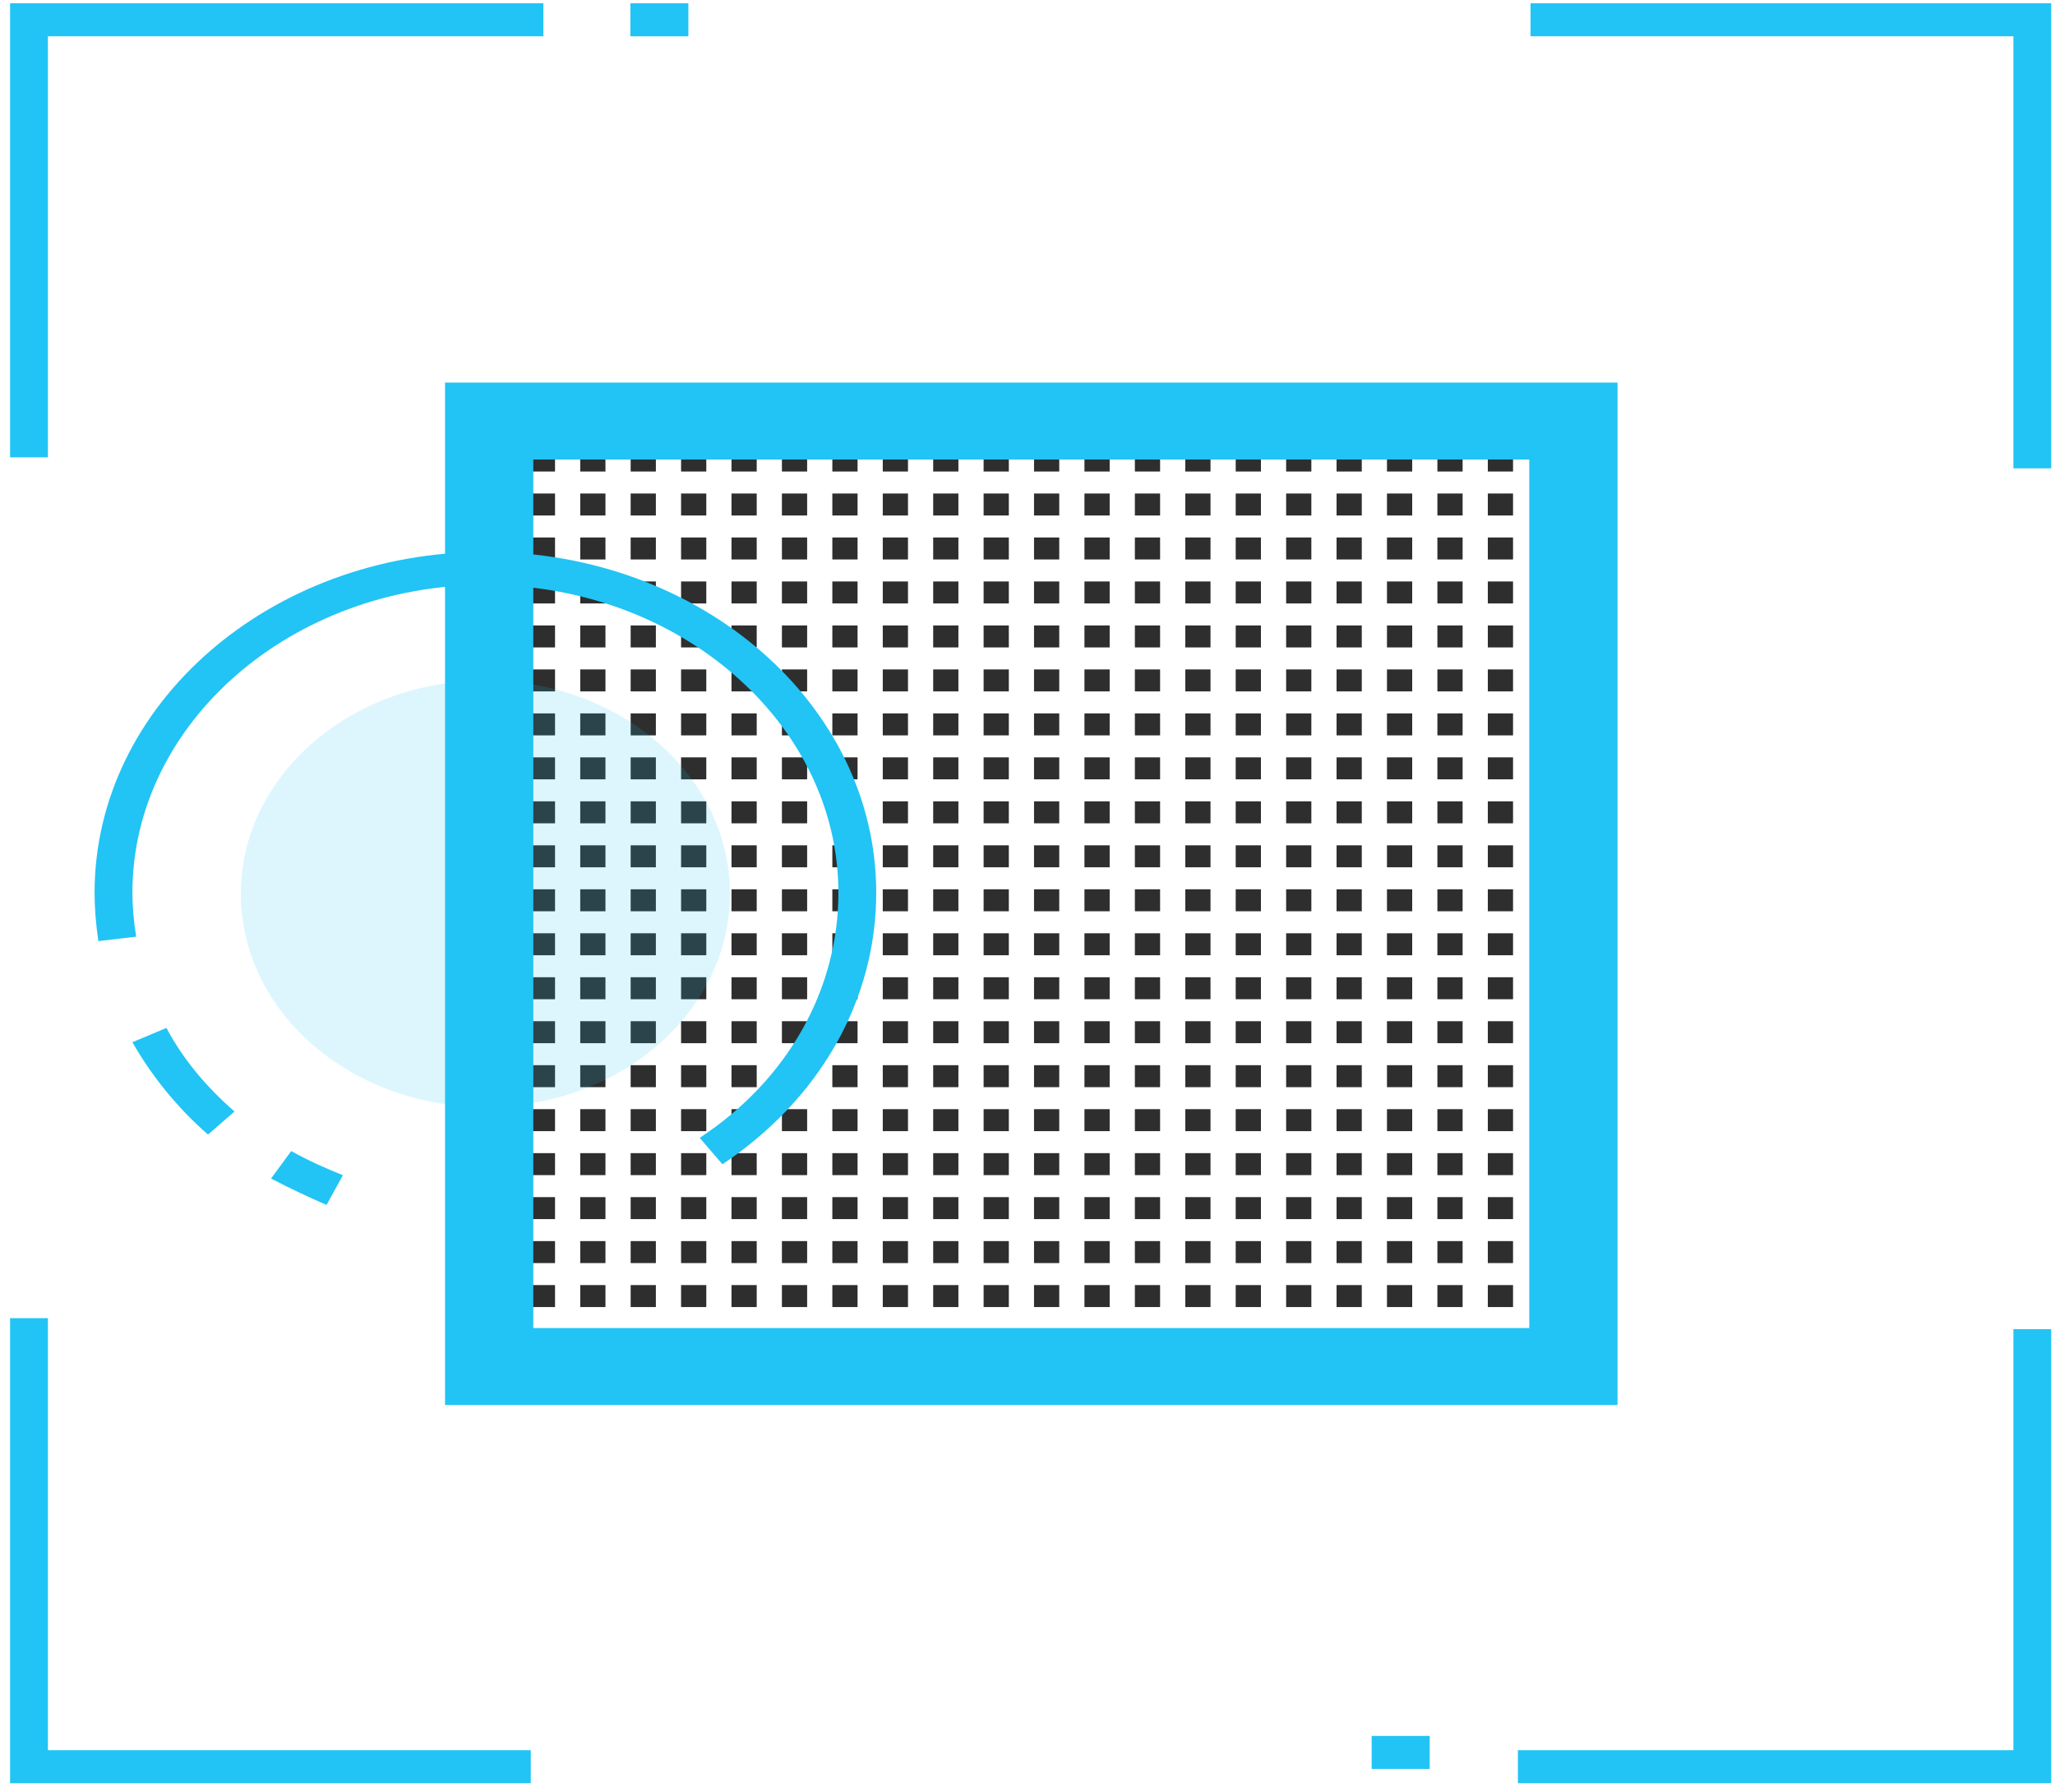 <svg fill="none" height="109" viewBox="0 0 125 109" width="125" xmlns="http://www.w3.org/2000/svg"><g fill="#2e2e2e"><path d="m92.034 28.681h-1.534v-1.337h1.534zm-3.067 0h-1.534v-1.337h1.534zm-3.067 0h-1.534v-1.337h1.534zm-3.067 0h-1.534v-1.337h1.534zm-3.067 0h-1.534v-1.337h1.534zm-3.067 0h-1.534v-1.337h1.534zm-3.067 0h-1.534v-1.337h1.534zm-3.067 0h-1.534v-1.337h1.534zm-3.067 0h-1.534v-1.337h1.534zm-3.067 0h-1.534v-1.337h1.534zm-3.067 0h-1.534v-1.337h1.534zm-3.067 0h-1.534v-1.337h1.534zm-3.067 0h-1.534v-1.337h1.534zm-3.067 0h-1.534v-1.337h1.534zm-3.067 0h-1.534v-1.337h1.534zm-3.067 0h-1.534v-1.337h1.534zm-3.067 0h-1.534v-1.337h1.534zm-3.067 0h-1.534v-1.337h1.534zm-3.067 0h-1.534v-1.337h1.534zm-3.067 0h-1.534v-1.337h1.534z"/><path d="m92.034 71.478h-1.534v-1.337h1.534zm-3.067 0h-1.534v-1.337h1.534zm-3.067 0h-1.534v-1.337h1.534zm-3.067 0h-1.534v-1.337h1.534zm-3.067 0h-1.534v-1.337h1.534zm-3.067 0h-1.534v-1.337h1.534zm-3.067 0h-1.534v-1.337h1.534zm-3.067 0h-1.534v-1.337h1.534zm-3.067 0h-1.534v-1.337h1.534zm-3.067 0h-1.534v-1.337h1.534zm-3.067 0h-1.534v-1.337h1.534zm-3.067 0h-1.534v-1.337h1.534zm-3.067 0h-1.534v-1.337h1.534zm-3.067 0h-1.534v-1.337h1.534zm-3.067 0h-1.534v-1.337h1.534zm-3.067 0h-1.534v-1.337h1.534zm-3.067 0h-1.534v-1.337h1.534zm-3.067 0h-1.534v-1.337h1.534zm-3.067 0h-1.534v-1.337h1.534zm-3.067 0h-1.534v-1.337h1.534z"/><path d="m92.034 50.079h-1.534v-1.337h1.534zm-3.067 0h-1.534v-1.337h1.534zm-3.067 0h-1.534v-1.337h1.534zm-3.067 0h-1.534v-1.337h1.534zm-3.067 0h-1.534v-1.337h1.534zm-3.067 0h-1.534v-1.337h1.534zm-3.067 0h-1.534v-1.337h1.534zm-3.067 0h-1.534v-1.337h1.534zm-3.067 0h-1.534v-1.337h1.534zm-3.067 0h-1.534v-1.337h1.534zm-3.067 0h-1.534v-1.337h1.534zm-3.067 0h-1.534v-1.337h1.534zm-3.067 0h-1.534v-1.337h1.534zm-3.067 0h-1.534v-1.337h1.534zm-3.067 0h-1.534v-1.337h1.534zm-3.067 0h-1.534v-1.337h1.534zm-3.067 0h-1.534v-1.337h1.534zm-3.067 0h-1.534v-1.337h1.534zm-3.067 0h-1.534v-1.337h1.534zm-3.067 0h-1.534v-1.337h1.534z"/><path d="m92.034 39.38h-1.534v-1.337h1.534zm-3.067 0h-1.534v-1.337h1.534zm-3.067 0h-1.534v-1.337h1.534zm-3.067 0h-1.534v-1.337h1.534zm-3.067 0h-1.534v-1.337h1.534zm-3.067 0h-1.534v-1.337h1.534zm-3.067 0h-1.534v-1.337h1.534zm-3.067 0h-1.534v-1.337h1.534zm-3.067 0h-1.534v-1.337h1.534zm-3.067 0h-1.534v-1.337h1.534zm-3.067 0h-1.534v-1.337h1.534zm-3.067 0h-1.534v-1.337h1.534zm-3.067 0h-1.534v-1.337h1.534zm-3.067 0h-1.534v-1.337h1.534zm-3.067 0h-1.534v-1.337h1.534zm-3.067 0h-1.534v-1.337h1.534zm-3.067 0h-1.534v-1.337h1.534zm-3.067 0h-1.534v-1.337h1.534zm-3.067 0h-1.534v-1.337h1.534zm-3.067 0h-1.534v-1.337h1.534z"/><path d="m92.034 82.177h-1.534v-1.337h1.534zm-3.067 0h-1.534v-1.337h1.534zm-3.067 0h-1.534v-1.337h1.534zm-3.067 0h-1.534v-1.337h1.534zm-3.067 0h-1.534v-1.337h1.534zm-3.067 0h-1.534v-1.337h1.534zm-3.067 0h-1.534v-1.337h1.534zm-3.067 0h-1.534v-1.337h1.534zm-3.067 0h-1.534v-1.337h1.534zm-3.067 0h-1.534v-1.337h1.534zm-3.067 0h-1.534v-1.337h1.534zm-3.067 0h-1.534v-1.337h1.534zm-3.067 0h-1.534v-1.337h1.534zm-3.067 0h-1.534v-1.337h1.534zm-3.067 0h-1.534v-1.337h1.534zm-3.067 0h-1.534v-1.337h1.534zm-3.067 0h-1.534v-1.337h1.534zm-3.067 0h-1.534v-1.337h1.534zm-3.067 0h-1.534v-1.337h1.534zm-3.067 0h-1.534v-1.337h1.534z"/><path d="m92.034 60.779h-1.534v-1.337h1.534zm-3.067 0h-1.534v-1.337h1.534zm-3.067 0h-1.534v-1.337h1.534zm-3.067 0h-1.534v-1.337h1.534zm-3.067 0h-1.534v-1.337h1.534zm-3.067 0h-1.534v-1.337h1.534zm-3.067 0h-1.534v-1.337h1.534zm-3.067 0h-1.534v-1.337h1.534zm-3.067 0h-1.534v-1.337h1.534zm-3.067 0h-1.534v-1.337h1.534zm-3.067 0h-1.534v-1.337h1.534zm-3.067 0h-1.534v-1.337h1.534zm-3.067 0h-1.534v-1.337h1.534zm-3.067 0h-1.534v-1.337h1.534zm-3.067 0h-1.534v-1.337h1.534zm-3.067 0h-1.534v-1.337h1.534zm-3.067 0h-1.534v-1.337h1.534zm-3.067 0h-1.534v-1.337h1.534zm-3.067 0h-1.534v-1.337h1.534zm-3.067 0h-1.534v-1.337h1.534z"/><path d="m92.034 34.03h-1.534v-1.337h1.534zm-3.067 0h-1.534v-1.337h1.534zm-3.067 0h-1.534v-1.337h1.534zm-3.067 0h-1.534v-1.337h1.534zm-3.067 0h-1.534v-1.337h1.534zm-3.067 0h-1.534v-1.337h1.534zm-3.067 0h-1.534v-1.337h1.534zm-3.067 0h-1.534v-1.337h1.534zm-3.067 0h-1.534v-1.337h1.534zm-3.067 0h-1.534v-1.337h1.534zm-3.067 0h-1.534v-1.337h1.534zm-3.067 0h-1.534v-1.337h1.534zm-3.067 0h-1.534v-1.337h1.534zm-3.067 0h-1.534v-1.337h1.534zm-3.067 0h-1.534v-1.337h1.534zm-3.067 0h-1.534v-1.337h1.534zm-3.067 0h-1.534v-1.337h1.534zm-3.067 0h-1.534v-1.337h1.534zm-3.067 0h-1.534v-1.337h1.534zm-3.067 0h-1.534v-1.337h1.534z"/><path d="m92.034 76.828h-1.534v-1.337h1.534zm-3.067 0h-1.534v-1.337h1.534zm-3.067 0h-1.534v-1.337h1.534zm-3.067 0h-1.534v-1.337h1.534zm-3.067 0h-1.534v-1.337h1.534zm-3.067 0h-1.534v-1.337h1.534zm-3.067 0h-1.534v-1.337h1.534zm-3.067 0h-1.534v-1.337h1.534zm-3.067 0h-1.534v-1.337h1.534zm-3.067 0h-1.534v-1.337h1.534zm-3.067 0h-1.534v-1.337h1.534zm-3.067 0h-1.534v-1.337h1.534zm-3.067 0h-1.534v-1.337h1.534zm-3.067 0h-1.534v-1.337h1.534zm-3.067 0h-1.534v-1.337h1.534zm-3.067 0h-1.534v-1.337h1.534zm-3.067 0h-1.534v-1.337h1.534zm-3.067 0h-1.534v-1.337h1.534zm-3.067 0h-1.534v-1.337h1.534zm-3.067 0h-1.534v-1.337h1.534z"/><path d="m92.034 55.429h-1.534v-1.337h1.534zm-3.067 0h-1.534v-1.337h1.534zm-3.067 0h-1.534v-1.337h1.534zm-3.067 0h-1.534v-1.337h1.534zm-3.067 0h-1.534v-1.337h1.534zm-3.067 0h-1.534v-1.337h1.534zm-3.067 0h-1.534v-1.337h1.534zm-3.067 0h-1.534v-1.337h1.534zm-3.067 0h-1.534v-1.337h1.534zm-3.067 0h-1.534v-1.337h1.534zm-3.067 0h-1.534v-1.337h1.534zm-3.067 0h-1.534v-1.337h1.534zm-3.067 0h-1.534v-1.337h1.534zm-3.067 0h-1.534v-1.337h1.534zm-3.067 0h-1.534v-1.337h1.534zm-3.067 0h-1.534v-1.337h1.534zm-3.067 0h-1.534v-1.337h1.534zm-3.067 0h-1.534v-1.337h1.534zm-3.067 0h-1.534v-1.337h1.534zm-3.067 0h-1.534v-1.337h1.534z"/><path d="m92.034 44.73h-1.534v-1.337h1.534zm-3.067 0h-1.534v-1.337h1.534zm-3.067 0h-1.534v-1.337h1.534zm-3.067 0h-1.534v-1.337h1.534zm-3.067 0h-1.534v-1.337h1.534zm-3.067 0h-1.534v-1.337h1.534zm-3.067 0h-1.534v-1.337h1.534zm-3.067 0h-1.534v-1.337h1.534zm-3.067 0h-1.534v-1.337h1.534zm-3.067 0h-1.534v-1.337h1.534zm-3.067 0h-1.534v-1.337h1.534zm-3.067 0h-1.534v-1.337h1.534zm-3.067 0h-1.534v-1.337h1.534zm-3.067 0h-1.534v-1.337h1.534zm-3.067 0h-1.534v-1.337h1.534zm-3.067 0h-1.534v-1.337h1.534zm-3.067 0h-1.534v-1.337h1.534zm-3.067 0h-1.534v-1.337h1.534zm-3.067 0h-1.534v-1.337h1.534zm-3.067 0h-1.534v-1.337h1.534z"/><path d="m92.034 66.128h-1.534v-1.337h1.534zm-3.067 0h-1.534v-1.337h1.534zm-3.067 0h-1.534v-1.337h1.534zm-3.067 0h-1.534v-1.337h1.534zm-3.067 0h-1.534v-1.337h1.534zm-3.067 0h-1.534v-1.337h1.534zm-3.067 0h-1.534v-1.337h1.534zm-3.067 0h-1.534v-1.337h1.534zm-3.067 0h-1.534v-1.337h1.534zm-3.067 0h-1.534v-1.337h1.534zm-3.067 0h-1.534v-1.337h1.534zm-3.067 0h-1.534v-1.337h1.534zm-3.067 0h-1.534v-1.337h1.534zm-3.067 0h-1.534v-1.337h1.534zm-3.067 0h-1.534v-1.337h1.534zm-3.067 0h-1.534v-1.337h1.534zm-3.067 0h-1.534v-1.337h1.534zm-3.067 0h-1.534v-1.337h1.534zm-3.067 0h-1.534v-1.337h1.534zm-3.067 0h-1.534v-1.337h1.534z"/><path d="m92.034 31.355h-1.534v-1.337h1.534zm-3.067 0h-1.534v-1.337h1.534zm-3.067 0h-1.534v-1.337h1.534zm-3.067 0h-1.534v-1.337h1.534zm-3.067 0h-1.534v-1.337h1.534zm-3.067 0h-1.534v-1.337h1.534zm-3.067 0h-1.534v-1.337h1.534zm-3.067 0h-1.534v-1.337h1.534zm-3.067 0h-1.534v-1.337h1.534zm-3.067 0h-1.534v-1.337h1.534zm-3.067 0h-1.534v-1.337h1.534zm-3.067 0h-1.534v-1.337h1.534zm-3.067 0h-1.534v-1.337h1.534zm-3.067 0h-1.534v-1.337h1.534zm-3.067 0h-1.534v-1.337h1.534zm-3.067 0h-1.534v-1.337h1.534zm-3.067 0h-1.534v-1.337h1.534zm-3.067 0h-1.534v-1.337h1.534zm-3.067 0h-1.534v-1.337h1.534zm-3.067 0h-1.534v-1.337h1.534z"/><path d="m92.034 74.153h-1.534v-1.337h1.534zm-3.067 0h-1.534v-1.337h1.534zm-3.067 0h-1.534v-1.337h1.534zm-3.067 0h-1.534v-1.337h1.534zm-3.067 0h-1.534v-1.337h1.534zm-3.067 0h-1.534v-1.337h1.534zm-3.067 0h-1.534v-1.337h1.534zm-3.067 0h-1.534v-1.337h1.534zm-3.067 0h-1.534v-1.337h1.534zm-3.067 0h-1.534v-1.337h1.534zm-3.067 0h-1.534v-1.337h1.534zm-3.067 0h-1.534v-1.337h1.534zm-3.067 0h-1.534v-1.337h1.534zm-3.067 0h-1.534v-1.337h1.534zm-3.067 0h-1.534v-1.337h1.534zm-3.067 0h-1.534v-1.337h1.534zm-3.067 0h-1.534v-1.337h1.534zm-3.067 0h-1.534v-1.337h1.534zm-3.067 0h-1.534v-1.337h1.534zm-3.067 0h-1.534v-1.337h1.534z"/><path d="m92.034 52.754h-1.534v-1.337h1.534zm-3.067 0h-1.534v-1.337h1.534zm-3.067 0h-1.534v-1.337h1.534zm-3.067 0h-1.534v-1.337h1.534zm-3.067 0h-1.534v-1.337h1.534zm-3.067 0h-1.534v-1.337h1.534zm-3.067 0h-1.534v-1.337h1.534zm-3.067 0h-1.534v-1.337h1.534zm-3.067 0h-1.534v-1.337h1.534zm-3.067 0h-1.534v-1.337h1.534zm-3.067 0h-1.534v-1.337h1.534zm-3.067 0h-1.534v-1.337h1.534zm-3.067 0h-1.534v-1.337h1.534zm-3.067 0h-1.534v-1.337h1.534zm-3.067 0h-1.534v-1.337h1.534zm-3.067 0h-1.534v-1.337h1.534zm-3.067 0h-1.534v-1.337h1.534zm-3.067 0h-1.534v-1.337h1.534zm-3.067 0h-1.534v-1.337h1.534zm-3.067 0h-1.534v-1.337h1.534z"/><path d="m92.034 42.055h-1.534v-1.337h1.534zm-3.067 0h-1.534v-1.337h1.534zm-3.067 0h-1.534v-1.337h1.534zm-3.067 0h-1.534v-1.337h1.534zm-3.067 0h-1.534v-1.337h1.534zm-3.067 0h-1.534v-1.337h1.534zm-3.067 0h-1.534v-1.337h1.534zm-3.067 0h-1.534v-1.337h1.534zm-3.067 0h-1.534v-1.337h1.534zm-3.067 0h-1.534v-1.337h1.534zm-3.067 0h-1.534v-1.337h1.534zm-3.067 0h-1.534v-1.337h1.534zm-3.067 0h-1.534v-1.337h1.534zm-3.067 0h-1.534v-1.337h1.534zm-3.067 0h-1.534v-1.337h1.534zm-3.067 0h-1.534v-1.337h1.534zm-3.067 0h-1.534v-1.337h1.534zm-3.067 0h-1.534v-1.337h1.534zm-3.067 0h-1.534v-1.337h1.534zm-3.067 0h-1.534v-1.337h1.534z"/><path d="m92.034 63.453h-1.534v-1.337h1.534zm-3.067 0h-1.534v-1.337h1.534zm-3.067 0h-1.534v-1.337h1.534zm-3.067 0h-1.534v-1.337h1.534zm-3.067 0h-1.534v-1.337h1.534zm-3.067 0h-1.534v-1.337h1.534zm-3.067 0h-1.534v-1.337h1.534zm-3.067 0h-1.534v-1.337h1.534zm-3.067 0h-1.534v-1.337h1.534zm-3.067 0h-1.534v-1.337h1.534zm-3.067 0h-1.534v-1.337h1.534zm-3.067 0h-1.534v-1.337h1.534zm-3.067 0h-1.534v-1.337h1.534zm-3.067 0h-1.534v-1.337h1.534zm-3.067 0h-1.534v-1.337h1.534zm-3.067 0h-1.534v-1.337h1.534zm-3.067 0h-1.534v-1.337h1.534zm-3.067 0h-1.534v-1.337h1.534zm-3.067 0h-1.534v-1.337h1.534zm-3.067 0h-1.534v-1.337h1.534z"/><path d="m92.034 36.705h-1.534v-1.337h1.534zm-3.067 0h-1.534v-1.337h1.534zm-3.067 0h-1.534v-1.337h1.534zm-3.067 0h-1.534v-1.337h1.534zm-3.067 0h-1.534v-1.337h1.534zm-3.067 0h-1.534v-1.337h1.534zm-3.067 0h-1.534v-1.337h1.534zm-3.067 0h-1.534v-1.337h1.534zm-3.067 0h-1.534v-1.337h1.534zm-3.067 0h-1.534v-1.337h1.534zm-3.067 0h-1.534v-1.337h1.534zm-3.067 0h-1.534v-1.337h1.534zm-3.067 0h-1.534v-1.337h1.534zm-3.067 0h-1.534v-1.337h1.534zm-3.067 0h-1.534v-1.337h1.534zm-3.067 0h-1.534v-1.337h1.534zm-3.067 0h-1.534v-1.337h1.534zm-3.067 0h-1.534v-1.337h1.534zm-3.067 0h-1.534v-1.337h1.534zm-3.067 0h-1.534v-1.337h1.534z"/><path d="m92.034 79.503h-1.534v-1.337h1.534zm-3.067 0h-1.534v-1.337h1.534zm-3.067 0h-1.534v-1.337h1.534zm-3.067 0h-1.534v-1.337h1.534zm-3.067 0h-1.534v-1.337h1.534zm-3.067 0h-1.534v-1.337h1.534zm-3.067 0h-1.534v-1.337h1.534zm-3.067 0h-1.534v-1.337h1.534zm-3.067 0h-1.534v-1.337h1.534zm-3.067 0h-1.534v-1.337h1.534zm-3.067 0h-1.534v-1.337h1.534zm-3.067 0h-1.534v-1.337h1.534zm-3.067 0h-1.534v-1.337h1.534zm-3.067 0h-1.534v-1.337h1.534zm-3.067 0h-1.534v-1.337h1.534zm-3.067 0h-1.534v-1.337h1.534zm-3.067 0h-1.534v-1.337h1.534zm-3.067 0h-1.534v-1.337h1.534zm-3.067 0h-1.534v-1.337h1.534zm-3.067 0h-1.534v-1.337h1.534z"/><path d="m92.034 58.104h-1.534v-1.337h1.534zm-3.067 0h-1.534v-1.337h1.534zm-3.067 0h-1.534v-1.337h1.534zm-3.067 0h-1.534v-1.337h1.534zm-3.067 0h-1.534v-1.337h1.534zm-3.067 0h-1.534v-1.337h1.534zm-3.067 0h-1.534v-1.337h1.534zm-3.067 0h-1.534v-1.337h1.534zm-3.067 0h-1.534v-1.337h1.534zm-3.067 0h-1.534v-1.337h1.534zm-3.067 0h-1.534v-1.337h1.534zm-3.067 0h-1.534v-1.337h1.534zm-3.067 0h-1.534v-1.337h1.534zm-3.067 0h-1.534v-1.337h1.534zm-3.067 0h-1.534v-1.337h1.534zm-3.067 0h-1.534v-1.337h1.534zm-3.067 0h-1.534v-1.337h1.534zm-3.067 0h-1.534v-1.337h1.534zm-3.067 0h-1.534v-1.337h1.534zm-3.067 0h-1.534v-1.337h1.534z"/><path d="m92.034 47.404h-1.534v-1.337h1.534zm-3.067 0h-1.534v-1.337h1.534zm-3.067 0h-1.534v-1.337h1.534zm-3.067 0h-1.534v-1.337h1.534zm-3.067 0h-1.534v-1.337h1.534zm-3.067 0h-1.534v-1.337h1.534zm-3.067 0h-1.534v-1.337h1.534zm-3.067 0h-1.534v-1.337h1.534zm-3.067 0h-1.534v-1.337h1.534zm-3.067 0h-1.534v-1.337h1.534zm-3.067 0h-1.534v-1.337h1.534zm-3.067 0h-1.534v-1.337h1.534zm-3.067 0h-1.534v-1.337h1.534zm-3.067 0h-1.534v-1.337h1.534zm-3.067 0h-1.534v-1.337h1.534zm-3.067 0h-1.534v-1.337h1.534zm-3.067 0h-1.534v-1.337h1.534zm-3.067 0h-1.534v-1.337h1.534zm-3.067 0h-1.534v-1.337h1.534zm-3.067 0h-1.534v-1.337h1.534z"/><path d="m92.034 68.803h-1.534v-1.337h1.534zm-3.067 0h-1.534v-1.337h1.534zm-3.067 0h-1.534v-1.337h1.534zm-3.067 0h-1.534v-1.337h1.534zm-3.067 0h-1.534v-1.337h1.534zm-3.067 0h-1.534v-1.337h1.534zm-3.067 0h-1.534v-1.337h1.534zm-3.067 0h-1.534v-1.337h1.534zm-3.067 0h-1.534v-1.337h1.534zm-3.067 0h-1.534v-1.337h1.534zm-3.067 0h-1.534v-1.337h1.534zm-3.067 0h-1.534v-1.337h1.534zm-3.067 0h-1.534v-1.337h1.534zm-3.067 0h-1.534v-1.337h1.534zm-3.067 0h-1.534v-1.337h1.534zm-3.067 0h-1.534v-1.337h1.534zm-3.067 0h-1.534v-1.337h1.534zm-3.067 0h-1.534v-1.337h1.534zm-3.067 0h-1.534v-1.337h1.534zm-3.067 0h-1.534v-1.337h1.534z"/></g><path d="m29.525 67.339c8.216 0 14.877-5.808 14.877-12.973s-6.661-12.973-14.877-12.973-14.877 5.808-14.877 12.973 6.661 12.973 14.877 12.973z" fill="#21c4f4" opacity=".15"/><path d="m43.942 70.817-1.38-1.605c5.368-3.544 8.436-9.028 8.436-14.912 0-10.298-9.663-18.724-21.472-18.724s-21.472 8.426-21.472 18.724c0 .802.077 1.739.23 2.675l-2.301.268c-.153-1.07-.23-2.006-.23-2.942 0-11.435 10.66-20.73 23.773-20.73s23.773 9.295 23.773 20.73c0 6.553-3.451 12.572-9.356 16.517z" fill="#21c4f4"/><path d="m12.653 69.011c-1.917-1.672-3.451-3.611-4.601-5.617l2.071-.869c.997 1.872 2.377 3.544 4.141 5.082z" fill="#21c4f4"/><path d="m19.862 73.291c-1.074-.468-2.224-1.003-3.374-1.605l1.227-1.672c1.074.602 2.147 1.07 3.144 1.471z" fill="#21c4f4"/><path d="m98.39 85.461h-71.319v-62.19h71.319zm-65.951-4.681h60.583v-52.828h-60.583z" fill="#21c4f4"/><path d="m2.914 27.818h-2.301v-27.618h32.439v2.006h-30.138z" fill="#21c4f4"/><path d="m124.77 108.465h-32.439v-2.006h30.138v-25.612h2.301z" fill="#21c4f4"/><path d="m124.77 28.487h-2.301v-26.28h-29.371v-2.006h31.672z" fill="#21c4f4"/><path d="m32.285 108.465h-31.672v-28.287h2.301v26.28h29.371z" fill="#21c4f4"/><path d="m86.963 105.589h-3.528v2.007h3.528z" fill="#21c4f4"/><path d="m41.871.201h-3.528v2.006h3.528z" fill="#21c4f4"/></svg>